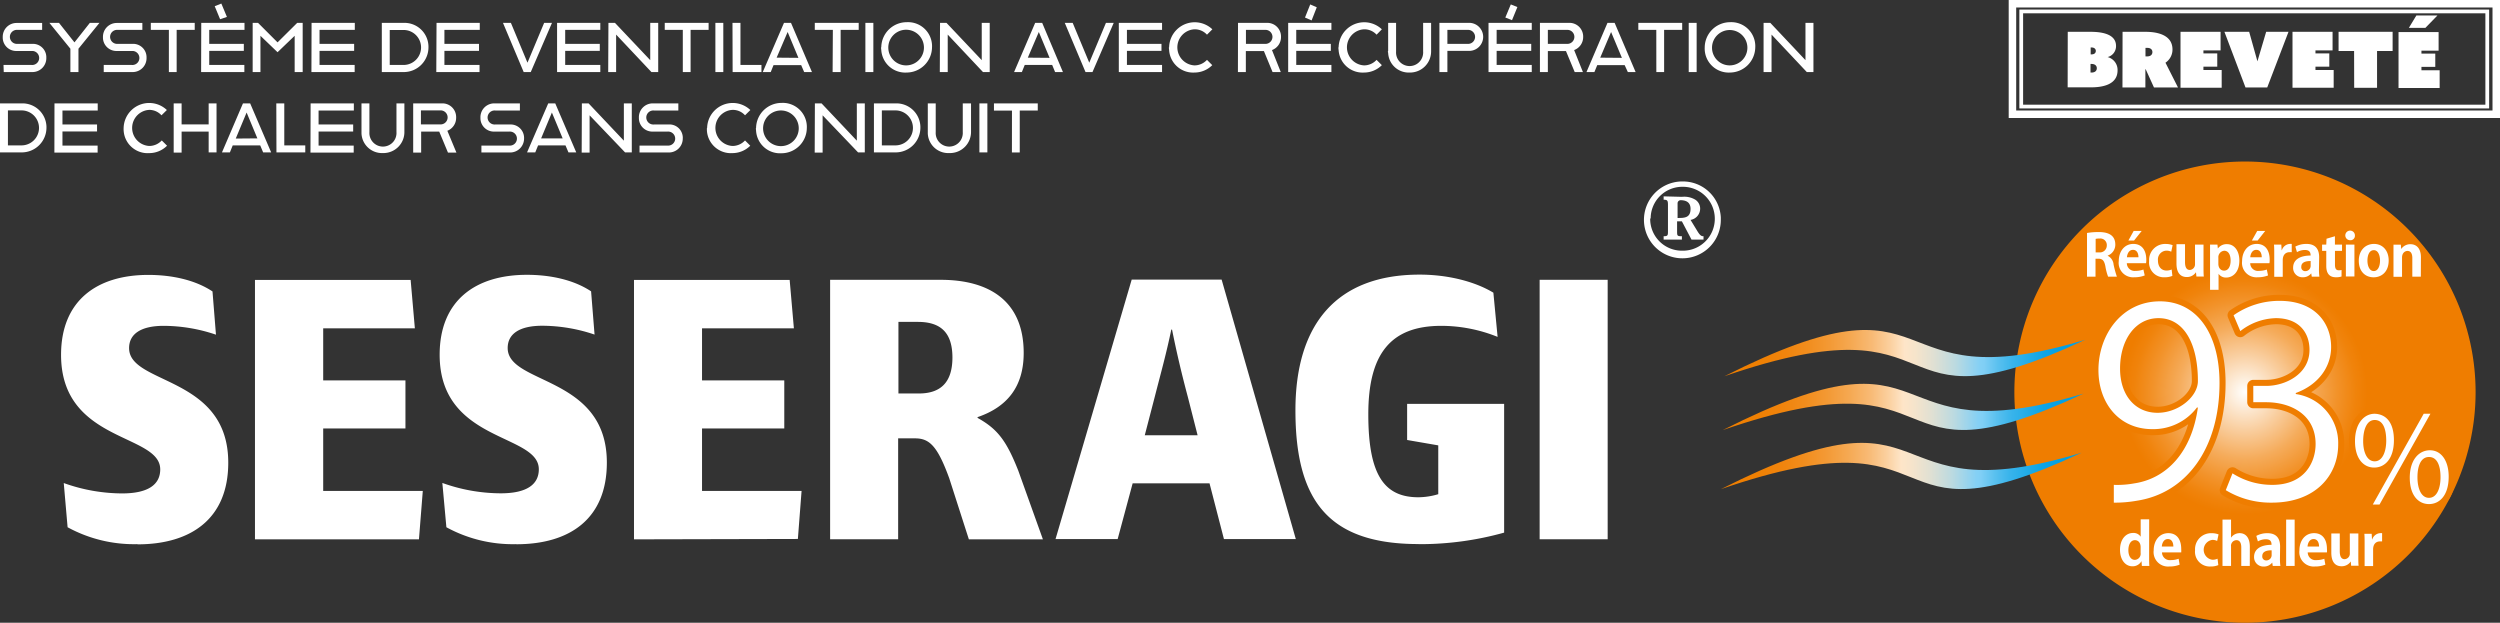 <svg id="Ebene_1" data-name="Ebene 1" xmlns="http://www.w3.org/2000/svg" xmlns:xlink="http://www.w3.org/1999/xlink" viewBox="0 0 520.35 129.62"><rect x="0" y="0" width="520.35" height="129.62" fill="#333333" stroke="none"/><defs><style>.cls-1{fill:#fff}</style><radialGradient id="Unbenannter_Verlauf" cx="480.2" cy="815.26" r="48" gradientTransform="translate(-12.93 -733.64)" gradientUnits="userSpaceOnUse"><stop offset="0" stop-color="#fff"/><stop offset=".02" stop-color="#fef9f2"/><stop offset=".17" stop-color="#f9cd9d"/><stop offset=".29" stop-color="#f5ab5a"/><stop offset=".4" stop-color="#f29229"/><stop offset=".48" stop-color="#f0830b"/><stop offset=".53" stop-color="#ef7d00"/></radialGradient><linearGradient id="Unbenannter_Verlauf_2" x1="371.8" y1="807.14" x2="446.9" y2="807.14" gradientTransform="translate(-12.93 -733.64)" gradientUnits="userSpaceOnUse"><stop offset="0" stop-color="#ef7e00"/><stop offset=".1" stop-color="#ef8003"/><stop offset=".17" stop-color="#f0840d"/><stop offset=".23" stop-color="#f18d1d"/><stop offset=".29" stop-color="#f39934"/><stop offset=".35" stop-color="#f5a851"/><stop offset=".41" stop-color="#f8ba75"/><stop offset=".46" stop-color="#fbd09f"/><stop offset=".5" stop-color="#fee5c8"/><stop offset=".53" stop-color="#f6e4cb"/><stop offset=".58" stop-color="#e0e0d3"/><stop offset=".64" stop-color="#bcdae0"/><stop offset=".7" stop-color="#8bd1f2"/><stop offset=".71" stop-color="#83d0f5"/><stop offset=".72" stop-color="#80cff5"/><stop offset=".76" stop-color="#59c0ef"/><stop offset=".8" stop-color="#39b4eb"/><stop offset=".85" stop-color="#20abe7"/><stop offset=".89" stop-color="#0ea4e5"/><stop offset=".94" stop-color="#03a0e3"/><stop offset="1" stop-color="#009fe3"/></linearGradient><linearGradient id="Unbenannter_Verlauf_3" x1="371.5" y1="818.34" x2="446.6" y2="818.34" xlink:href="#Unbenannter_Verlauf_2"/><linearGradient id="Unbenannter_Verlauf_4" x1="371.1" y1="830.64" x2="446.2" y2="830.64" xlink:href="#Unbenannter_Verlauf_2"/></defs><g id="文字"><path class="cls-1" d="M358.17 45.57a8 8 0 1 1-8.3-7.8h.2a7.89 7.89 0 0 1 8.1 7.5v.3zm-14.7 0a6.61 6.61 0 0 0 6.59 6.61h.31a6.65 6.65 0 1 0-.2-13.3 6.59 6.59 0 0 0-6.6 6.58.09.09 0 0 0-.1.1zm6.6-4.6a4.5 4.5 0 0 1 2.8.6 2.22 2.22 0 0 1 1 1.8 2.38 2.38 0 0 1-2 2.4l1.4 2.3c.6 1 .9 1.1 1.3 1.1v.7h-2.5l-2-3.8h-1v2c0 1 0 1.1 1 1.1v.7h-3.8v-.7c.9 0 .9-.2.9-1.1v-5.4c0-.9-.1-1.1-.9-1.1v-.7zm-.9 4.4c1.4 0 2.7 0 2.7-1.9 0-1-.5-1.8-2.1-1.8a.65.65 0 0 0-.6.6z"/><path d="M515.27 81.62a48 48 0 1 1-48-48 48 48 0 0 1 48 48z" fill="url(#Unbenannter_Verlauf)"/><path d="M434 70.72c-44 20.7-25.5-9.5-75.1 7.6 47.1-23.8 31.27 5.68 75.1-7.6z" fill="url(#Unbenannter_Verlauf_2)"/><path d="M433.67 81.92c-44 20.7-25.5-9.5-75.1 7.6 47-23.8 31.3 5.7 75.1-7.6z" fill="url(#Unbenannter_Verlauf_3)"/><path d="M433.27 94.22c-44 20.7-25.5-9.5-75.1 7.6 47.1-23.82 31.3 5.7 75.1-7.6z" fill="url(#Unbenannter_Verlauf_4)"/><path d="M457.27 84.82a11.37 11.37 0 0 1-9.3 4.5c-6.9 0-11.2-5.4-11.2-12.3 0-7.4 4.9-14.3 12.8-14.3 7.6 0 12.4 6.6 12.4 17 0 13.5-6.8 22.9-17.2 24.5a25.71 25.71 0 0 1-4.8.4v-3.7a19.71 19.71 0 0 0 4.2-.3c6.8-1 12-6.5 13.3-15.8zm-16-8.1c0 5.5 3.1 9.2 7.8 9.2 4.4 0 8.4-3.4 8.4-6.6 0-7.8-2.9-13.1-8.2-13.1-4.8 0-8 4.5-8 10.5zm36.6 5.3a10.29 10.29 0 0 1 8.8 10.5c0 6.4-4.7 12.1-13.8 12.1a18 18 0 0 1-9.6-2.6l1.4-3.5a15.34 15.34 0 0 0 8.3 2.4c6.8 0 9-4.8 9-8.5 0-6-5-8.7-10.3-8.7H469v-3.4h2.7c3.9 0 9-2.4 9-7.5 0-3.5-2.1-6.6-7-6.6a12.41 12.41 0 0 0-7.4 2.7l-1.4-3.3a16.57 16.57 0 0 1 9.6-3c7.4 0 10.7 4.7 10.7 9.6 0 4.2-2.7 7.9-7.4 9.6l.1.2zm20.4 9.6c0 3.9-1.9 5.7-4.1 5.7s-4-1.8-4-5.5 1.9-5.7 4.1-5.7c2.6.1 4 2.1 4 5.5zm-6.4.2c0 2.3.8 4.2 2.4 4.2s2.4-2 2.4-4.3-.6-4.3-2.4-4.3-2.4 2.3-2.4 4.4zm3.4 13.2h-1.4l10.6-18.9h1.4zm14.4-5.8c0 3.9-1.9 5.7-4.1 5.7s-4-1.8-4-5.5 1.9-5.7 4.2-5.7 3.9 2.1 3.9 5.5zm-6.5.1c0 2.4.8 4.3 2.4 4.3s2.4-1.9 2.4-4.3c0-2.2-.6-4.2-2.4-4.2s-2.4 2.1-2.4 4.2z" fill="#ef7d00" stroke="#ef7d00" stroke-linecap="round" stroke-linejoin="round" stroke-width="2.52"/><path class="cls-1" d="M457.27 84.82a11.37 11.37 0 0 1-9.3 4.5c-6.9 0-11.2-5.4-11.2-12.3 0-7.4 4.9-14.3 12.8-14.3 7.6 0 12.4 6.6 12.4 17 0 13.5-6.8 22.9-17.2 24.5a25.71 25.71 0 0 1-4.8.4v-3.7a19.71 19.71 0 0 0 4.2-.3c6.8-1 12-6.5 13.3-15.8zm-16-8.1c0 5.5 3.1 9.2 7.8 9.2 4.4 0 8.4-3.4 8.4-6.6 0-7.8-2.9-13.1-8.2-13.1-4.8 0-8 4.5-8 10.5zm36.6 5.3a10.29 10.29 0 0 1 8.8 10.5c0 6.4-4.7 12.1-13.8 12.1a18 18 0 0 1-9.6-2.6l1.4-3.5a15.34 15.34 0 0 0 8.3 2.4c6.8 0 9-4.8 9-8.5 0-6-5-8.7-10.3-8.7H469v-3.4h2.7c3.9 0 9-2.4 9-7.5 0-3.5-2.1-6.6-7-6.6a12.41 12.41 0 0 0-7.4 2.7l-1.4-3.3a16.57 16.57 0 0 1 9.6-3c7.4 0 10.7 4.7 10.7 9.6 0 4.2-2.7 7.9-7.4 9.6l.1.2zm20.4 9.6c0 3.9-1.9 5.7-4.1 5.7s-4-1.8-4-5.5 1.9-5.7 4.1-5.7c2.6.1 4 2.1 4 5.5zm-6.4.2c0 2.3.8 4.2 2.4 4.2s2.4-2 2.4-4.3-.6-4.3-2.4-4.3-2.4 2.3-2.4 4.4zm3.4 13.2h-1.4l10.6-18.9h1.4zm14.4-5.8c0 3.9-1.9 5.7-4.1 5.7s-4-1.8-4-5.5 1.9-5.7 4.2-5.7 3.9 2.1 3.9 5.5zm-6.5.1c0 2.4.8 4.3 2.4 4.3s2.4-1.9 2.4-4.3c0-2.2-.6-4.2-2.4-4.2s-2.4 2.1-2.4 4.2z"/><path d="M418.87.78h100.7v23h-100.7z" stroke-width="1.56" fill="none" stroke="#fff" stroke-miterlimit="10"/><path d="M420.7 2.38h97v19.8h-97z" stroke-width=".78" fill="none" stroke="#fff" stroke-miterlimit="10"/></g><path class="cls-1" d="M.73 13.52h5.83a1.46 1.46 0 1 0 .24-2.91H3.48A2.8 2.8 0 0 1 .57 7.92v-.23A2.87 2.87 0 0 1 3.4 4.78h5.37v1.44H3.65a1.46 1.46 0 1 0-.24 2.91h3.32a2.79 2.79 0 0 1 2.91 2.66V12a2.89 2.89 0 0 1-2.86 3h-6zm13.92-3.38l-4.37-5.38h2l3.22 4.06 3.2-4.06h2l-4.37 5.38V15h-1.68zm6.94 3.38h5.83a1.46 1.46 0 1 0 .24-2.91h-3.32a2.8 2.8 0 0 1-2.91-2.69v-.23a2.87 2.87 0 0 1 2.83-2.91h5.37v1.44h-5.12a1.46 1.46 0 1 0-.24 2.91h3.32a2.79 2.79 0 0 1 2.91 2.66V12a2.89 2.89 0 0 1-2.86 3h-6.05zm13.56-7.3h-3.76V4.76h9.14v1.46h-3.76V15h-1.62zm6.74-1.46h9v1.46h-7.34v2.91h7.2v1.46h-7.2v2.93h7.31V15h-9zm10.7 0h1.12l4.06 4.06 4.09-4.06H63V15h-1.67V7.45l-3.56 3.42-3.56-3.42V15h-1.62zm12.26 0h9v1.46h-7.34v2.91h7.2v1.46h-7.2v2.93h7.31V15h-9zm14.62 0H84a5 5 0 0 1 5.18 4.82v.28A5.14 5.14 0 0 1 84 15h-4.53zM84 13.52a3.64 3.64 0 1 0 0-7.28h-2.88v7.28zm6.86-8.76h9v1.46H92.5v2.91h7.2v1.46h-7.2v2.93h7.31V15h-9zm13.83 0h1.65l3.45 8.29 3.47-8.29h1.63L110.47 15H109zm11.26 0h9v1.46h-7.31v2.91h7.2v1.46h-7.2v2.93h7.31V15h-9zm10.69 0H128l7.34 7.76V4.76H137V15h-1.41l-7.35-7.8V15h-1.65zm15.48 1.46h-3.76V4.76h9.13v1.46h-3.75V15h-1.62zm6.78-1.46h1.65V15h-1.65zm3.56 0h1.66v8.76h4.37V15h-6zm10.72 0h1.46L169 15h-1.62l-.62-1.44H161l-.58 1.44h-1.66zm3 7.28l-2.24-5.38-2.29 5.34zm7.17-5.82h-3.76V4.76h9.14v1.46h-3.76V15h-1.67zm6.77-1.46h1.66V15h-1.66zm3.31 5.1a5.29 5.29 0 0 1 5.29-5.24 5 5 0 0 1 5.27 4.72 4.51 4.51 0 0 1 0 .52 5.31 5.31 0 0 1-5.27 5.24 5 5 0 0 1-5.29-4.7 4.86 4.86 0 0 1-.05-.54zm8.88 0a3.71 3.71 0 1 0 0 .08zm3.35-5.1H197l7.34 7.76V4.76H206V15h-1.4l-7.34-7.8V15h-1.65zm19.8 0h1.46L221.24 15h-1.63l-.61-1.48h-5.71l-.6 1.48h-1.62zm3 7.28l-2.24-5.38-2.29 5.34zm3.16-7.28h1.65l3.45 8.29 3.47-8.29h1.62L227.39 15h-1.45zm11.25 0h9v1.46h-7.31v2.91h7.19v1.46h-7.19v2.93h7.31V15h-9zm10.47 5.1a5.33 5.33 0 0 1 9-3.76l-1.12 1.12a3.43 3.43 0 0 0-2.6-1.12 3.76 3.76 0 0 0 0 7.51 3.53 3.53 0 0 0 2.6-1.15l1.1 1.1a5.24 5.24 0 0 1-3.7 1.54 5 5 0 0 1-5.28-4.71 4.68 4.68 0 0 1-.05-.53zm14.34-5.1h6a2.85 2.85 0 0 1 2.95 2.75v.16a2.88 2.88 0 0 1-1.88 2.75l1.83 4.58h-1.71l-1.8-4.37h-3.76V15h-1.65zm5.83 4.37a1.46 1.46 0 0 0 0-2.91h-4.18v2.91zm4.61-4.37h9v1.46h-7.32v2.91h7.2v1.46h-7.2v2.93h7.32V15h-9zm3.5-1.11l1.09-2.73 1.36.6L273 4.25zm7 6.21a5.33 5.33 0 0 1 9-3.76l-1.1 1.12a3.43 3.43 0 0 0-2.6-1.12 3.76 3.76 0 0 0 0 7.51 3.53 3.53 0 0 0 2.6-1.15l1.1 1.1a5.24 5.24 0 0 1-3.7 1.54 5 5 0 0 1-5.3-4.68 5.23 5.23 0 0 1-.05-.56zm10.31.78V4.76h1.65v6a2.82 2.82 0 0 0 5.63.34 1.93 1.93 0 0 0 0-.34v-6h1.66v5.88a4.39 4.39 0 0 1-4.32 4.46h-.22a4.27 4.27 0 0 1-4.4-4.13c-.06-.11-.05-.22-.05-.33zm10.67-5.88h6a2.92 2.92 0 1 1 .34 5.83h-4.68V15h-1.66zm5.83 4.37a1.46 1.46 0 1 0 .24-2.91h-4.41v2.91zm4.39-4.37h9v1.46h-7.31v2.91h7.2v1.46h-7.2v2.93h7.31V15h-9zm3.5-1.11l1.14-2.73 1.37.55-1.12 2.73zm7.2 1.11h6a2.85 2.85 0 0 1 3 2.75v.16a2.88 2.88 0 0 1-1.88 2.75l1.83 4.58h-1.71l-1.82-4.37h-3.77V15h-1.65zm5.83 4.37a1.46 1.46 0 0 0 0-2.91h-4.18v2.91zm8.23-4.37h1.49L340.44 15h-1.62l-.66-1.44h-5.71l-.59 1.44h-1.65zm3 7.28l-2.25-5.38-2.26 5.34zm7.16-5.82H341V4.76h9.13v1.46h-3.76V15h-1.62zm6.75-1.46h1.65V15h-1.65zm3.33 5.1a5.29 5.29 0 0 1 5.25-5.24 5 5 0 0 1 5.27 4.72 4.51 4.51 0 0 1 0 .52 5.31 5.31 0 0 1-5.27 5.24 5 5 0 0 1-5.25-4.74 4.17 4.17 0 0 1 0-.5zm8.88 0a3.68 3.68 0 1 0 0 .14zm3.37-5.1h1.4l7.32 7.76V4.76h1.66V15h-1.38l-7.34-7.8V15h-1.66zM0 21.52h4.48a5 5 0 0 1 5.19 4.81v.29a5.15 5.15 0 0 1-5.19 5.1H0zm4.48 8.74a3.64 3.64 0 0 0 0-7.28H1.65v7.28zm6.86-8.74h9V23H13v2.91h7.2v1.46H13v2.93h7.32v1.46h-9zm14.39 5.14a5.33 5.33 0 0 1 9-3.76L33.61 24a3.42 3.42 0 0 0-2.54-1.13 3.76 3.76 0 0 0 0 7.51 3.53 3.53 0 0 0 2.6-1.15l1.1 1.1a5.24 5.24 0 0 1-3.7 1.54 5 5 0 0 1-5.33-4.64 4 4 0 0 1-.01-.57zm10.42-5.14h1.65v4.37h5.63v-4.37h1.64v10.2h-1.64v-4.33H37.8v4.37h-1.65zm14.42 0h1.5l4.37 10.2h-1.67l-.61-1.46h-5.72l-.59 1.46H46.2zm3 7.28l-2.24-5.38-2.26 5.42zm3.94-7.28h1.66v8.74h4.37v1.46h-6zm7.14 0h9V23h-7.34v2.91h7.2v1.46h-7.2v2.93h7.31v1.46h-9zm10.59 5.92v-5.92h1.65v6a2.82 2.82 0 0 0 5.63.34 1.93 1.93 0 0 0 0-.34v-6h1.65v5.88a4.37 4.37 0 0 1-4.3 4.46h-.23a4.27 4.27 0 0 1-4.4-4.14zM86 21.52h6a2.85 2.85 0 0 1 2.94 2.75 2.08 2.08 0 0 1 0 .25 2.87 2.87 0 0 1-1.83 2.7L95 31.76h-1.76l-1.82-4.37h-3.76v4.37H86zm5.83 4.37a1.46 1.46 0 0 0 0-2.91h-4.22v2.91zm8.37 4.41h5.8a1.46 1.46 0 1 0 .24-2.91 1 1 0 0 0-.24 0h-3.1a2.8 2.8 0 0 1-2.9-2.69v-.18a2.87 2.87 0 0 1 2.74-3h5.47V23h-5.13a1.46 1.46 0 1 0-.24 2.91 1 1 0 0 0 .24 0h3.08a2.8 2.8 0 0 1 2.92 2.68v.23a2.9 2.9 0 0 1-2.88 2.92h-6zm13.91-8.78h1.46l4.37 10.2h-1.62l-.62-1.46H112l-.59 1.46h-1.71zm3 7.28l-2.24-5.38-2.24 5.38zm4-7.28h1.4l7.34 7.76v-7.76h1.65v10.2h-1.4L122.72 24v7.76h-1.65zm12 8.78h5.83a1.46 1.46 0 1 0 .24-2.91 1 1 0 0 0-.24 0h-3.08a2.8 2.8 0 0 1-2.88-2.72v-.15a2.88 2.88 0 0 1 2.76-3h5.45V23h-5.08a1.46 1.46 0 1 0-.24 2.91 1 1 0 0 0 .24 0h3a2.78 2.78 0 0 1 3 2.57 1.93 1.93 0 0 1 0 .34 2.89 2.89 0 0 1-2.86 2.92h-6.14zm14.07-3.64a5.33 5.33 0 0 1 9-3.76l-1.11 1.1a3.39 3.39 0 0 0-2.6-1.13 3.76 3.76 0 0 0 0 7.51 3.53 3.53 0 0 0 2.6-1.15l1.09 1.1a5.26 5.26 0 0 1-3.69 1.54 5 5 0 0 1-5.33-4.65 5.81 5.81 0 0 1 0-.59zm10.19 0a5.3 5.3 0 0 1 5.3-5.24 5 5 0 0 1 5.26 4.73 4.34 4.34 0 0 1 0 .51 5.29 5.29 0 0 1-5.26 5.24 5 5 0 0 1-5.3-4.68 5.23 5.23 0 0 1-.04-.56zm8.88 0a3.71 3.71 0 1 0 0 .09zm3.36-5.14H171l7.34 7.76v-7.76H180v10.2h-1.4L171.22 24v7.76h-1.65zm12.29 0h4.48a5 5 0 0 1 5.19 4.81v.29a5.15 5.15 0 0 1-5.19 5.1h-4.48zm4.48 8.74a3.64 3.64 0 0 0 0-7.28h-2.83v7.28zm6.73-2.82v-5.92h1.65v6a2.82 2.82 0 0 0 5.63.34 1.93 1.93 0 0 0 0-.34v-6h1.72v5.88a4.39 4.39 0 0 1-4.32 4.46h-.22a4.27 4.27 0 0 1-4.46-4.07v-.35zm10.74-5.92h1.66v10.2h-1.66zm6.78 1.5h-3.75v-1.5H216V23h-3.75v8.74h-1.63zm219.75-16.4H435c1.75 0 5.43.17 5.43 2.94a2.33 2.33 0 0 1-1.75 2.32 2.76 2.76 0 0 1 2.07 2.76c0 3.06-3.27 3.54-5.52 3.54h-4.87zm4.95 4.7c.61 0 .89-.32.89-.72s-.3-.72-.89-.72h-.18v1.44zm0 3.78c.75 0 1.1-.4 1.1-.9s-.36-.89-1.1-.89h-.21v1.79zm6.46-8.48h4.75c2.39 0 5.64.59 5.64 3.68a3.26 3.26 0 0 1-1.46 2.75l2.61 5.16h-5l-1.73-3.81h-.06v3.81h-4.77zm5.12 5.12c.75 0 1.09-.4 1.09-.9s-.35-.88-1.09-.88h-.35v1.78zm6.94-5.12h8.34v3.87h-3.57v.62h2.88v2.76h-2.88v.7h3.8v3.69h-8.57zm9.14 0h5.15l1.72 6.14 1.82-6.14h4.65l-4.43 11.59h-4.52zm14.17 0h8.34v3.87h-3.56v.62h2.88v2.76h-2.88v.7h3.79v3.69h-8.57zm12.82 4h-3.23v-4H498v4h-3.24v7.66H490zm9.25-3.95h8.34v3.87H504v.62h2.88v2.76H504v.7h3.79v3.69h-8.56zm3.71-3.45h4.39l-2.51 2.58h-3.44zM28.61 113.26a28.82 28.82 0 0 1-14.54-3.52l-.8-9.2a36.27 36.27 0 0 0 12.16 2.16c5.52 0 7.92-1.92 7.92-5 0-7.52-20.64-5.52-20.64-23.84 0-11.28 7.44-16.64 18.16-16.64 4.8 0 9.68 1 13.36 3.44l.72 9a34.14 34.14 0 0 0-10.88-1.84c-4.72 0-7.2 1.68-7.2 4.64 0 7.68 20.64 5.68 20.64 23.84 0 11.76-7.86 17-18.9 17zm24.46-1v-54h32.4l.88 10.08H67.27v10.84h17.12v10H67.27v13H88l-.8 10.08zm54.4 1a28.79 28.79 0 0 1-14.56-3.52l-.84-9.22a36.27 36.27 0 0 0 12.16 2.16c5.52 0 7.92-1.92 7.92-5 0-7.52-20.64-5.52-20.64-23.84 0-11.28 7.44-16.64 18.16-16.64 4.8 0 9.68 1 13.36 3.44l.72 9a34.14 34.14 0 0 0-10.88-1.84c-4.72 0-7.2 1.68-7.2 4.64 0 7.68 20.64 5.68 20.64 23.84 0 11.78-7.8 17-18.84 17zm24.49-1v-54h32.4l.88 10.08h-19.12v10.84h17.12v10h-17.12v13h20.72l-.77 10zm69.7 0l-4.08-12.7c-2.48-6.8-4.16-8.32-7.12-8.32h-3.52v21h-14.16v-54h23c10 0 17.29 4.32 17.29 15.22 0 7.12-3.52 11.28-9.6 13.36v.16c4.16 2.32 6 4.72 8.48 11l5.12 14.28zM191.07 67H187v14.9h4.24c4.4 0 7-2.16 7-7.52-.02-4.86-2.17-7.38-7.17-7.38zm63.68 45.2l-3-11.6h-16l-3.12 11.6H219.7l15.85-54h18.72l15.44 54zm-7.52-29.6c-1.28-4.8-2.32-9.2-3.28-14h-.16c-1 4.88-2.16 9-3.44 14l-2.08 8h11zm48 30.64c-18.8 0-25.6-9.12-25.6-27.84 0-18 8.64-28.24 25.84-28.24 5.92 0 11.52 1.44 15.36 3.76l.88 9.2a31.4 31.4 0 0 0-11.71-2.3c-10.56 0-15.2 5.84-15.2 18.4 0 12.32 3.12 17.28 10.4 17.28a14.68 14.68 0 0 0 4.16-.64V92.7l-6.48-1.12v-7.52h20.19v26.8a64.84 64.84 0 0 1-17.79 2.4zm25.23-1v-54h14.16v54z"/><path d="M47.23 2.39h0" fill="none" stroke="#fff" stroke-miterlimit="10"/><path class="cls-1" d="M47.23 3.52L46.07.74l-1.38.55L45.81 4zM438.7 53.24a2.23 2.23 0 0 1 1.22 1.81 20.62 20.62 0 0 0 .69 2.54h-1.83a11.36 11.36 0 0 1-.57-2.18c-.24-1.19-.61-1.56-1.45-1.56h-.6v3.74h-1.77v-9.1a14.23 14.23 0 0 1 2.38-.19c1.16 0 3.51.14 3.51 2.61a2.43 2.43 0 0 1-1.58 2.29zm-1.81-.71a1.44 1.44 0 0 0 1.62-1.46 1.35 1.35 0 0 0-1.51-1.42 3.42 3.42 0 0 0-.81.07v2.81zm9.51 4.8a5.65 5.65 0 0 1-2.16.38 3 3 0 0 1-3.24-3.37c0-1.92 1.1-3.57 3.05-3.57 1.62 0 2.68 1.15 2.68 3.31a3.65 3.65 0 0 1-.05.7h-4a1.62 1.62 0 0 0 1.82 1.6 4.72 4.72 0 0 0 1.63-.28zm-1.3-3.78c0-.7-.27-1.55-1.14-1.55s-1.21.89-1.26 1.55zm-1-5.48h1.67l-1.59 2H443zm8.06 9.35a4 4 0 0 1-1.62.29 3.07 3.07 0 0 1-3.22-3.39 3.33 3.33 0 0 1 3.5-3.54 3.88 3.88 0 0 1 1.39.25l-.29 1.36a2.27 2.27 0 0 0-1-.22 1.83 1.83 0 0 0-1.76 2.07c0 1.31.75 2.07 1.77 2.07a2.55 2.55 0 0 0 1.08-.22zm6.48-1.87c0 .79 0 1.48.06 2h-1.54l-.09-.89a2.22 2.22 0 0 1-1.92 1c-1.27 0-2.14-.82-2.14-2.83v-4h1.78v3.72c0 1 .28 1.64 1 1.64a1.16 1.16 0 0 0 1.08-1.19v-4.09h1.77zm2.92-3.73a2.24 2.24 0 0 1 2-1c1.46 0 2.54 1.36 2.54 3.41 0 2.46-1.39 3.54-2.74 3.54a1.84 1.84 0 0 1-1.59-.78v3.33H460v-9.41h1.54l.09.91zm.17 3.07c0 1 .59 1.44 1.19 1.44.9 0 1.36-.89 1.36-2.09s-.45-2.05-1.33-2.05a1.35 1.35 0 0 0-1.22 1.46zm10.34 2.44a5.65 5.65 0 0 1-2.16.38 3 3 0 0 1-3.24-3.37c0-1.92 1.11-3.57 3.06-3.57 1.62 0 2.68 1.15 2.68 3.31a3.65 3.65 0 0 1-.05.7h-4a1.61 1.61 0 0 0 1.82 1.6 4.77 4.77 0 0 0 1.63-.28zm-1.31-3.78c0-.7-.26-1.55-1.13-1.55s-1.22.89-1.26 1.55zm-.94-5.48h1.66l-1.58 2h-1.2zm7.18 4.42a2.9 2.9 0 0 0-.45 0c-.81 0-1.42.54-1.42 1.68v3.45h-1.77V53c0-.83 0-1.49-.05-2.09h1.52l.07 1.16h.05a1.85 1.85 0 0 1 1.66-1.3 2.21 2.21 0 0 1 .39 0zm5.67 3.51a10.36 10.36 0 0 0 .09 1.58h-1.59l-.11-.69a2.15 2.15 0 0 1-1.77.82 1.93 1.93 0 0 1-2-2c0-1.72 1.52-2.52 3.64-2.52 0-.66-.22-1.16-1.2-1.16a3.28 3.28 0 0 0-1.64.45l-.34-1.15a4.8 4.8 0 0 1 2.32-.56c2.07 0 2.64 1.32 2.64 2.78zm-1.73-1.67c-1 0-1.95.23-1.95 1.2a.81.81 0 0 0 .84.91 1.11 1.11 0 0 0 1.11-1.15zm3.3-4.64l1.75-.52v1.74h1.48v1.31H486v2.9c0 .8.26 1.14.79 1.14a2.35 2.35 0 0 0 .58-.06v1.35a3.43 3.43 0 0 1-1.18.16c-1.92 0-2-1.67-2-2.41v-3.08h-.87v-1.31h.87zm4.91.31a1 1 0 1 1 1-.95.92.92 0 0 1-1 .95zm.9 7.55h-1.78v-6.64h1.78zm7.13-3.35c0 2.54-1.64 3.52-3.12 3.52-1.8 0-3.1-1.27-3.1-3.44s1.36-3.51 3.17-3.51 3.05 1.4 3.05 3.43zm-3.09-2.13c-1 0-1.33 1.16-1.33 2.17 0 1.19.46 2.18 1.32 2.18s1.3-1 1.3-2.19c0-1.04-.38-2.16-1.29-2.16zm9.78 5.52h-1.77v-3.9c0-.81-.27-1.46-1-1.46-.48 0-1.14.37-1.14 1.39v4h-1.78v-6.69h1.53l.08.9a2.25 2.25 0 0 1 1.93-1c1.22 0 2.17.85 2.17 2.72zm-56.55 58.29c0 .68 0 1.42.05 1.91h-1.56l-.08-1a2.1 2.1 0 0 1-1.88 1.08c-1.51 0-2.59-1.39-2.59-3.42 0-2.27 1.26-3.52 2.7-3.52a1.76 1.76 0 0 1 1.6.78v-3.61h1.77zm-1.77-2c0-1-.59-1.45-1.18-1.45-.91 0-1.37.94-1.37 2.1s.51 2 1.35 2a1.27 1.27 0 0 0 1.2-1.44zm8.12 3.65a5.65 5.65 0 0 1-2.16.38 3 3 0 0 1-3.24-3.37c0-1.92 1.11-3.57 3.06-3.57 1.62 0 2.67 1.15 2.67 3.31a4.81 4.81 0 0 1 0 .7h-4a1.62 1.62 0 0 0 1.83 1.6 4.77 4.77 0 0 0 1.63-.28zm-1.31-3.78c0-.7-.26-1.55-1.14-1.55s-1.21.89-1.26 1.55zm9.36 3.87a4 4 0 0 1-1.62.29 3.07 3.07 0 0 1-3.22-3.39 3.33 3.33 0 0 1 3.5-3.54 3.93 3.93 0 0 1 1.39.25l-.29 1.36a2.3 2.3 0 0 0-1-.22 2.09 2.09 0 0 0 0 4.14 2.59 2.59 0 0 0 1.08-.22zm6.55.17h-1.77v-3.85c0-.85-.27-1.51-1-1.51a1.16 1.16 0 0 0-1.13 1.31v4.05h-1.78v-9.64h1.78v3.76a2.18 2.18 0 0 1 1.79-.94c1.19 0 2.12.86 2.12 2.83zm6.28-1.58a10.44 10.44 0 0 0 .09 1.58h-1.59l-.11-.7a2.16 2.16 0 0 1-1.78.83 1.94 1.94 0 0 1-2-2c0-1.71 1.52-2.52 3.64-2.52 0-.66-.22-1.16-1.2-1.16a3.28 3.28 0 0 0-1.64.45l-.33-1.15a4.73 4.73 0 0 1 2.31-.56c2.08 0 2.64 1.32 2.64 2.78zm-1.73-1.67c-1 0-1.95.23-1.95 1.2a.81.81 0 0 0 .84.91 1.11 1.11 0 0 0 1.11-1.15zm4.79 3.25h-1.77v-9.64h1.77zm6.39-.26a5.72 5.72 0 0 1-2.16.38 3 3 0 0 1-3.24-3.37c0-1.92 1.1-3.57 3.06-3.57 1.62 0 2.67 1.15 2.67 3.31a3.65 3.65 0 0 1 0 .7h-4a1.62 1.62 0 0 0 1.82 1.6 4.72 4.72 0 0 0 1.63-.28zm-1.31-3.78c0-.7-.27-1.55-1.14-1.55s-1.21.89-1.26 1.55zm8.17 2c0 .79 0 1.48.06 2h-1.55l-.08-.89a2.24 2.24 0 0 1-1.92 1c-1.27 0-2.13-.83-2.13-2.83v-4H487v3.72c0 1 .29 1.64 1 1.64a1.15 1.15 0 0 0 1.09-1.25v-4.11h1.78zm4.95-3.06a2.9 2.9 0 0 0-.45 0c-.81 0-1.42.54-1.42 1.68v3.45h-1.77v-4.62c0-.83 0-1.49-.05-2.09h1.52l.07 1.16h.05a1.86 1.86 0 0 1 1.66-1.3 2.13 2.13 0 0 1 .39 0z"/></svg>